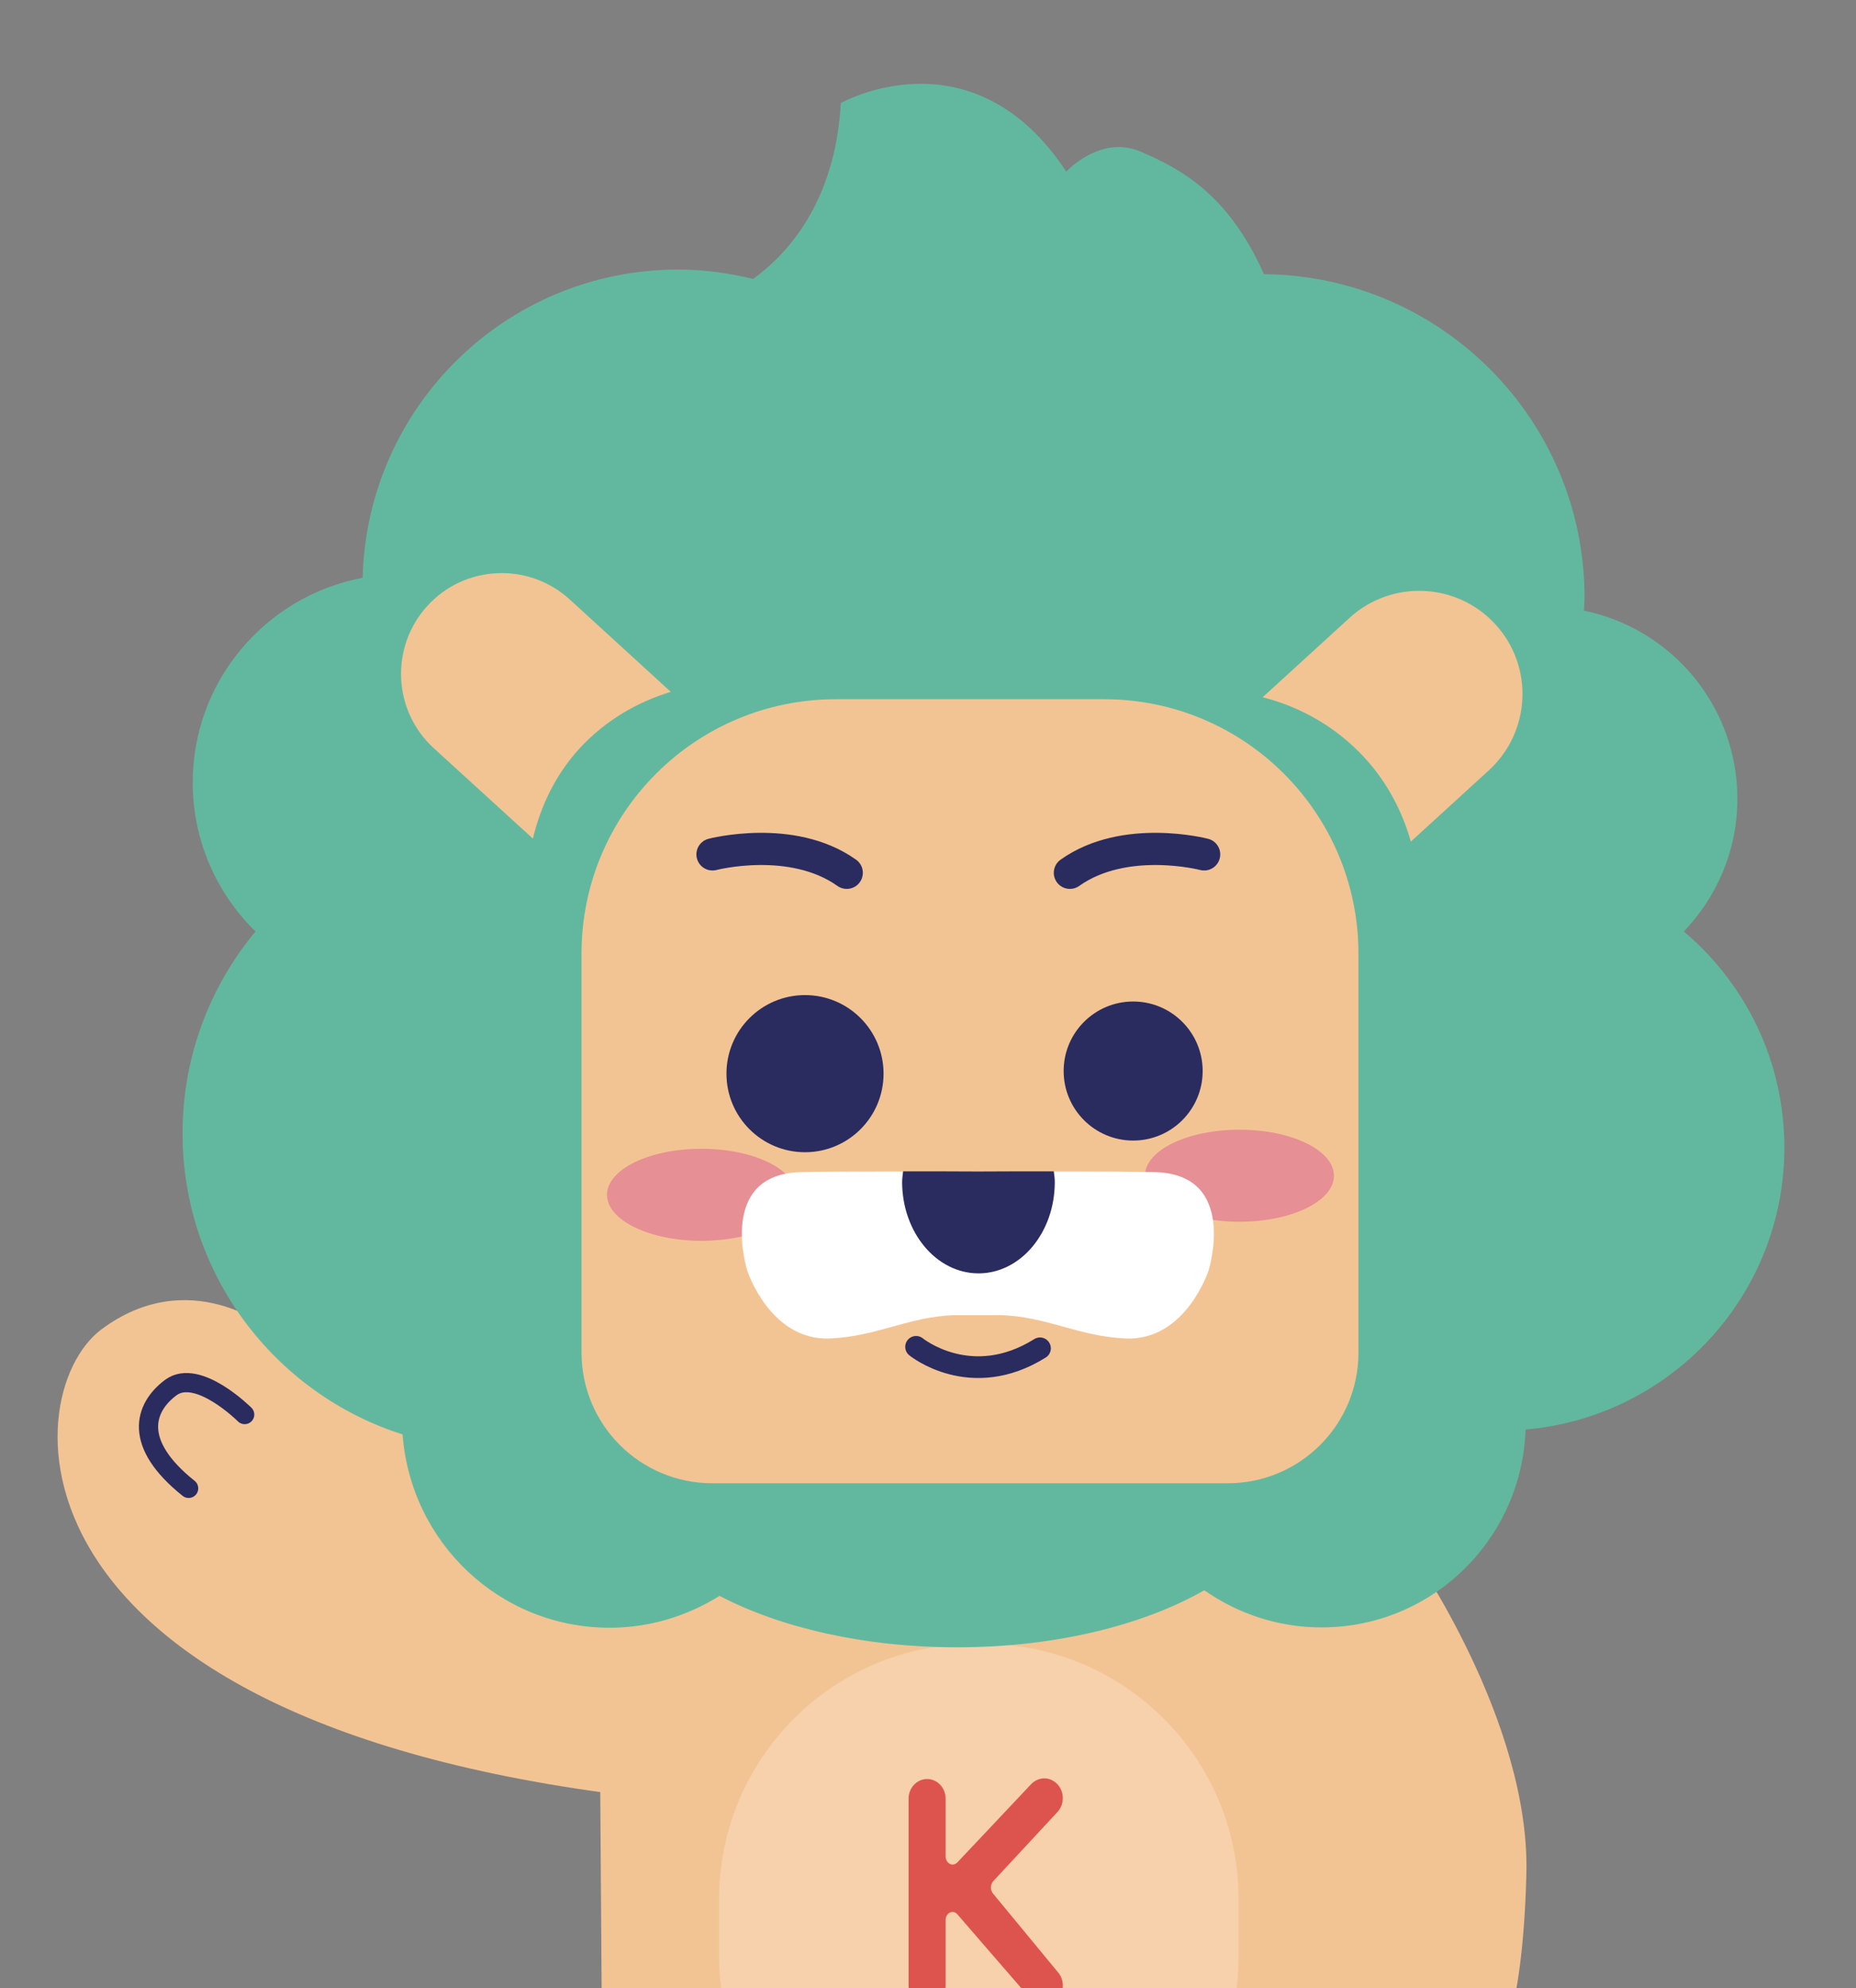 <?xml version="1.0" encoding="utf-8"?>
<!-- Generator: Adobe Illustrator 24.0.3, SVG Export Plug-In . SVG Version: 6.00 Build 0)  -->
<svg version="1.1" xmlns="http://www.w3.org/2000/svg" xmlns:xlink="http://www.w3.org/1999/xlink" x="0px" y="0px"
	 viewBox="0 0 112.95 120.96" style="enable-background:new 0 0 112.95 120.96;" xml:space="preserve">
<rect x="0" y="0" width="112.95" height="120.96" fill="#808080" stroke="none"/>
<style type="text/css">
	.st0{fill:#FFFFFF;}
	.st1{fill:#3F3D54;}
	.st2{clip-path:url(#SVGID_2_);}
	.st3{fill:#F2F2F3;}
	.st4{fill:#DBDADA;}
	.st5{fill:#39374C;}
	.st6{fill:#6467A9;}
	.st7{fill:#A9A8A9;}
	.st8{fill:#818284;}
	.st9{fill:#F3C493;}
	.st10{fill:#71B86A;stroke:#2A2C5F;stroke-width:0.5;stroke-linecap:round;stroke-linejoin:round;stroke-miterlimit:10;}
	.st11{fill:#D1D3D4;}
	.st12{fill:#F3C493;stroke:#2A2C5F;stroke-width:0.5;stroke-linecap:round;stroke-linejoin:round;stroke-miterlimit:10;}
	.st13{opacity:0.45;fill:#BD9B72;}
	.st14{fill:#2A2C5F;}
	.st15{fill:none;stroke:#2A2C5F;stroke-width:0.75;stroke-linecap:round;stroke-linejoin:round;stroke-miterlimit:10;}
	.st16{fill:none;stroke:#2A2C5F;stroke-width:0.5;stroke-linecap:round;stroke-linejoin:round;stroke-miterlimit:10;}
	.st17{fill:#DD544F;stroke:#DD544F;stroke-width:0.25;stroke-miterlimit:10;}
	.st18{fill:#E68F94;}
	.st19{fill:#FFFFFF;stroke:#2A2C5F;stroke-width:0.5;stroke-linecap:round;stroke-linejoin:round;stroke-miterlimit:10;}
	.st20{fill:#E06D84;stroke:#2A2C5F;stroke-width:0.5;stroke-miterlimit:10;}
	.st21{fill:none;stroke:#2A2C5F;stroke-width:0.53;stroke-linecap:round;stroke-linejoin:round;stroke-miterlimit:10;}
	.st22{fill:#E06D84;}
	.st23{fill:#D66478;}
	.st24{fill:#2F2E40;}
	.st25{fill:#323143;}
	.st26{fill:#F3F3F3;}
	.st27{fill:#606060;}
	.st28{fill:#56A38C;}
	.st29{fill:#62B89F;}
	.st30{fill:#60B261;}
	.st31{fill:#F3C493;stroke:#2A2C5F;stroke-width:0.442;stroke-linecap:round;stroke-linejoin:round;stroke-miterlimit:10;}
	.st32{fill:none;stroke:#71B86A;stroke-width:0.483;stroke-linecap:round;stroke-linejoin:round;stroke-miterlimit:10;}
	.st33{fill:#DD544F;stroke:#DD544F;stroke-width:0.258;stroke-miterlimit:10;}
	.st34{fill:#71B86A;stroke:#2A2C5F;stroke-width:0.483;stroke-linecap:round;stroke-linejoin:round;stroke-miterlimit:10;}
	.st35{fill:#F3C493;stroke:#2A2C5F;stroke-width:0.483;stroke-linecap:round;stroke-linejoin:round;stroke-miterlimit:10;}
	.st36{fill:none;stroke:#2A2C5F;stroke-width:0.725;stroke-linecap:round;stroke-linejoin:round;stroke-miterlimit:10;}
	.st37{fill:none;stroke:#2A2C5F;stroke-width:0.483;stroke-linecap:round;stroke-linejoin:round;stroke-miterlimit:10;}
	.st38{fill:#FFFFFF;stroke:#2A2C5F;stroke-width:0.483;stroke-linecap:round;stroke-linejoin:round;stroke-miterlimit:10;}
	.st39{clip-path:url(#SVGID_4_);fill:#DBDADA;}
	.st40{fill:#514E62;}
	.st41{fill:#484658;}
	.st42{fill:#65627C;}
	.st43{fill:#39374B;}
	.st44{fill:#4B68AC;}
	.st45{fill:#F0C0BF;}
	.st46{fill:#E06D85;}
	.st47{fill:none;stroke:#86CDED;stroke-width:0.75;stroke-miterlimit:10;}
	.st48{fill:#86CDED;}
	.st49{clip-path:url(#SVGID_6_);}
	.st50{fill:#F3C493;stroke:#2A2C5F;stroke-width:0.245;stroke-linecap:round;stroke-linejoin:round;stroke-miterlimit:10;}
	.st51{fill:none;stroke:#2A2C5F;stroke-width:0.245;stroke-linecap:round;stroke-linejoin:round;stroke-miterlimit:10;}
	.st52{fill:#DD544F;stroke:#DD544F;stroke-width:0.129;stroke-miterlimit:10;}
	.st53{fill:#71B86A;stroke:#2A2C5F;stroke-width:0.269;stroke-linecap:round;stroke-linejoin:round;stroke-miterlimit:10;}
	.st54{fill:#71B86A;stroke:#2A2C5F;stroke-width:0.263;stroke-linecap:round;stroke-linejoin:round;stroke-miterlimit:10;}
	.st55{fill:#F3C493;stroke:#2A2C5F;stroke-width:0.263;stroke-linecap:round;stroke-linejoin:round;stroke-miterlimit:10;}
	.st56{fill:none;stroke:#2A2C5F;stroke-width:0.308;stroke-linecap:round;stroke-linejoin:round;stroke-miterlimit:10;}
	.st57{fill:#FFFFFF;stroke:#2A2C5F;stroke-width:0.308;stroke-linecap:round;stroke-linejoin:round;stroke-miterlimit:10;}
	.st58{fill:#FFFFFF;stroke:#2A2C5F;stroke-width:0.245;stroke-linecap:round;stroke-linejoin:round;stroke-miterlimit:10;}
	.st59{clip-path:url(#SVGID_8_);}
	.st60{fill:none;stroke:#2A2C5F;stroke-width:0.448;stroke-linecap:round;stroke-linejoin:round;stroke-miterlimit:10;}
	.st61{fill:#F6D1AB;}
	.st62{fill:#DD544F;stroke:#DD544F;stroke-width:0.251;stroke-miterlimit:10;}
	.st63{fill:none;stroke:#2A2C5F;stroke-width:0.506;stroke-linecap:round;stroke-linejoin:round;stroke-miterlimit:10;}
	.st64{clip-path:url(#SVGID_10_);}
	.st65{fill:none;stroke:#2A2C5F;stroke-width:1.169;stroke-linecap:round;stroke-linejoin:round;stroke-miterlimit:10;}
	.st66{fill:#DD544F;stroke:#DD544F;stroke-width:0.655;stroke-miterlimit:10;}
	.st67{fill:none;stroke:#2A2C5F;stroke-width:1.959;stroke-linecap:round;stroke-linejoin:round;stroke-miterlimit:10;}
	.st68{fill:none;stroke:#2A2C5F;stroke-width:1.321;stroke-linecap:round;stroke-linejoin:round;stroke-miterlimit:10;}
	.st69{fill:none;stroke:#2A2C5F;stroke-width:0.355;stroke-linecap:round;stroke-linejoin:round;stroke-miterlimit:10;}
	.st70{fill:none;stroke:#2A2C5F;stroke-width:0.141;stroke-linecap:round;stroke-linejoin:round;stroke-miterlimit:10;}
	.st71{fill:none;stroke:#2A2C5F;stroke-width:0.178;stroke-linecap:round;stroke-linejoin:round;stroke-miterlimit:10;}
	.st72{fill:#DD544F;stroke:#DD544F;stroke-width:0.1;stroke-miterlimit:10;}
	.st73{fill:none;stroke:#2A2C5F;stroke-width:0.298;stroke-linecap:round;stroke-linejoin:round;stroke-miterlimit:10;}
	.st74{fill:none;stroke:#2A2C5F;stroke-width:0.201;stroke-linecap:round;stroke-linejoin:round;stroke-miterlimit:10;}
	.st75{clip-path:url(#SVGID_12_);}
	.st76{fill:none;stroke:#2A2C5F;stroke-width:0.927;stroke-linecap:round;stroke-linejoin:round;stroke-miterlimit:10;}
	.st77{clip-path:url(#SVGID_14_);fill:#DBDADA;}
	.st78{fill:none;stroke:#86CDED;stroke-width:1.959;stroke-miterlimit:10;}
	.st79{fill:none;stroke:#2A2C5F;stroke-width:0.369;stroke-linecap:round;stroke-linejoin:round;stroke-miterlimit:10;}
	.st80{fill:none;stroke:#2A2C5F;stroke-width:0.465;stroke-linecap:round;stroke-linejoin:round;stroke-miterlimit:10;}
	.st81{fill:#DD544F;stroke:#DD544F;stroke-width:0.261;stroke-miterlimit:10;}
	.st82{fill:none;stroke:#2A2C5F;stroke-width:0.78;stroke-linecap:round;stroke-linejoin:round;stroke-miterlimit:10;}
	.st83{fill:none;stroke:#2A2C5F;stroke-width:0.526;stroke-linecap:round;stroke-linejoin:round;stroke-miterlimit:10;}
</style>
<g id="Layer_1">
</g>
<g id="Layer_2">
	<g>
		<g>
			<defs>
				<path id="SVGID_9_" d="M109.57,120.96H3.38c-1.87,0-3.38-1.51-3.38-3.38V3.38C0,1.51,1.51,0,3.38,0h106.19
					c1.87,0,3.38,1.51,3.38,3.38v114.2C112.95,119.44,111.44,120.96,109.57,120.96z"/>
			</defs>
			<clipPath id="SVGID_2_">
				<use xlink:href="#SVGID_9_"  style="overflow:visible;"/>
			</clipPath>
			<g class="st2">
				<path class="st9" d="M79.8,123.13l9.15-21.71l-6.73-6.77c0,0-55.53-1.39-62.72-13.42c-1-1.67,1.45,13.91,1.45,13.91l8.37,8.24
					l7.19,2.88l0.13,18.5c0,0,0.14,17.54,1.07,23.01c1.17,6.87,18.93,8.71,19.93-0.5s0.67-15.75,0.67-15.75s-1.34,15.58,3.18,19.93
					c4.02,3.87,13.9,1.51,16.42-2.18C80.7,145.19,79.8,123.13,79.8,123.13z"/>
				<path class="st9" d="M16.8,81.15c-0.41-0.41-5.32-4.23-10.63-0.27s-6.54,24.4,34.35,28.63"/>
				<path class="st65" d="M14.89,86.06c0,0-2.86-2.86-4.5-1.64c-1.64,1.23-2.32,3.41,1.09,6.13"/>
				<path class="st61" d="M59.83,134.53h-0.52c-8.59,0-15.55-6.96-15.55-15.55v-3.42c0-8.59,6.96-15.55,15.55-15.55h0.52
					c8.59,0,15.55,6.96,15.55,15.55v3.42C75.39,127.56,68.42,134.53,59.83,134.53z"/>
				<path class="st66" d="M64.11,110.02c0.15-0.16,0.24-0.38,0.24-0.62s-0.08-0.45-0.23-0.62l0,0c-0.15-0.16-0.35-0.26-0.56-0.26
					c-0.21,0-0.42,0.09-0.57,0.25c0,0-2.79,2.96-4.49,4.76c-0.22,0.23-0.54,0.3-0.82,0.17c-0.28-0.13-0.46-0.43-0.46-0.76
					c0-0.62,0-1.14,0-1.14v-2.37c0-0.48-0.36-0.87-0.8-0.87s-0.8,0.39-0.8,0.87c0,2.38,0,8.98,0,11.36c0,0.48,0.36,0.87,0.8,0.87
					s0.8-0.39,0.8-0.87v-3.34c0,0,0-0.27,0-0.64c0-0.34,0.19-0.64,0.47-0.76c0.29-0.12,0.61-0.05,0.82,0.2
					c1.7,1.96,4.45,5.14,4.45,5.14c0.3,0.36,0.8,0.39,1.13,0.06l0,0c0.33-0.32,0.35-0.88,0.06-1.23c0,0-2.8-3.39-3.97-4.81
					c-0.28-0.34-0.27-0.86,0.03-1.19C61.39,112.95,64.11,110.02,64.11,110.02z"/>
				<path class="st9" d="M77.59,111.08c-4.35,16.42,5.83,18.34,8.42,18.11c4.63-0.42,6.62-5.17,6.88-15.16
					c0.25-9.33-7.02-19.65-7.02-19.65"/>
				<g>
					<path class="st29" d="M108.59,69.82c0-5.28-2.38-10-6.12-13.15c2.01-2.1,3.26-4.93,3.26-8.07c0-5.65-4.01-10.36-9.34-11.45
						c0.01-0.26,0.04-0.52,0.04-0.79c0-10.81-8.72-19.58-19.51-19.68c-2.23-5.01-5.25-6.48-7.52-7.46
						c-2.43-1.04-4.51,1.22-4.51,1.22c-5.73-8.68-13.72-4.17-13.72-4.17c-0.34,6.08-3.3,9.23-5.34,10.7
						c-1.46-0.36-2.98-0.57-4.56-0.57c-10.46,0-18.94,8.35-19.2,18.75c-5.88,1.11-10.34,6.26-10.34,12.46
						c0,3.55,1.47,6.76,3.82,9.06c-2.77,3.33-4.44,7.61-4.44,12.28c0,8.58,5.63,15.85,13.39,18.32c0.49,6.57,5.91,11.76,12.61,11.76
						c2.46,0,4.74-0.73,6.68-1.94c3.69,1.93,8.8,3.13,14.45,3.13c5.97,0,11.32-1.34,15.05-3.47c2.02,1.41,4.47,2.26,7.13,2.26
						c6.74,0,12.19-5.36,12.42-12.04C101.66,86.21,108.59,78.83,108.59,69.82z"/>
					<path class="st9" d="M40.82,42.09l-6.15-5.62c-2.5-2.28-6.38-2.11-8.66,0.39c-2.28,2.5-2.11,6.38,0.39,8.66l6.03,5.5
						c0.47-1.98,1.37-3.88,2.84-5.49C36.83,43.84,38.76,42.72,40.82,42.09z"/>
					<path class="st9" d="M91.01,37.99c-2.34-2.56-6.32-2.74-8.88-0.4l-5.29,4.83c2.33,0.59,4.52,1.83,6.25,3.73
						c1.36,1.49,2.25,3.23,2.77,5.05l4.74-4.33C93.17,44.52,93.35,40.55,91.01,37.99z"/>
					<path class="st9" d="M74.71,90.24H43.35c-4.4,0-7.96-3.56-7.96-7.96V58.02c0-8.55,6.93-15.48,15.48-15.48h16.32
						c8.55,0,15.48,6.93,15.48,15.48v24.27C82.67,86.68,79.11,90.24,74.71,90.24z"/>
					<circle class="st14" cx="48.99" cy="65.32" r="4.78"/>
					<circle class="st14" cx="68.96" cy="65.16" r="4.23"/>
					<path class="st67" d="M43.36,51.98c0,0,4.82-1.26,8.17,1.12"/>
					<path class="st67" d="M73.28,51.98c0,0-4.82-1.26-8.17,1.12"/>
					<ellipse class="st18" cx="42.69" cy="72.69" rx="5.75" ry="2.8"/>
					<ellipse class="st18" cx="75.43" cy="71.53" rx="5.75" ry="2.8"/>
					<path class="st0" d="M70.24,71.31c-2.69-0.05-7.11-0.05-10.73-0.03c-3.62-0.01-8.04-0.02-10.73,0.03
						c-5.16,0.09-3.31,5.98-3.31,5.98s1.39,4.32,5.08,4.14c2.88-0.14,4.74-1.33,7.56-1.42h2.79c2.82,0.09,4.69,1.28,7.57,1.42
						c3.69,0.18,5.08-4.14,5.08-4.14S75.4,71.4,70.24,71.31z"/>
					<path class="st14" d="M59.55,77.47c2.56,0,4.64-2.48,4.64-5.55c0-0.23-0.03-0.44-0.06-0.66c-1.56,0-3.16,0-4.63,0.01
						c-1.44-0.01-3.01-0.01-4.54-0.01c-0.02,0.22-0.06,0.43-0.06,0.66C54.91,74.99,56.99,77.47,59.55,77.47z"/>
					<path class="st68" d="M55.75,81.94c0,0,3.33,2.72,7.54,0.09"/>
				</g>
			</g>
		</g>
	</g>
</g>
</svg>
